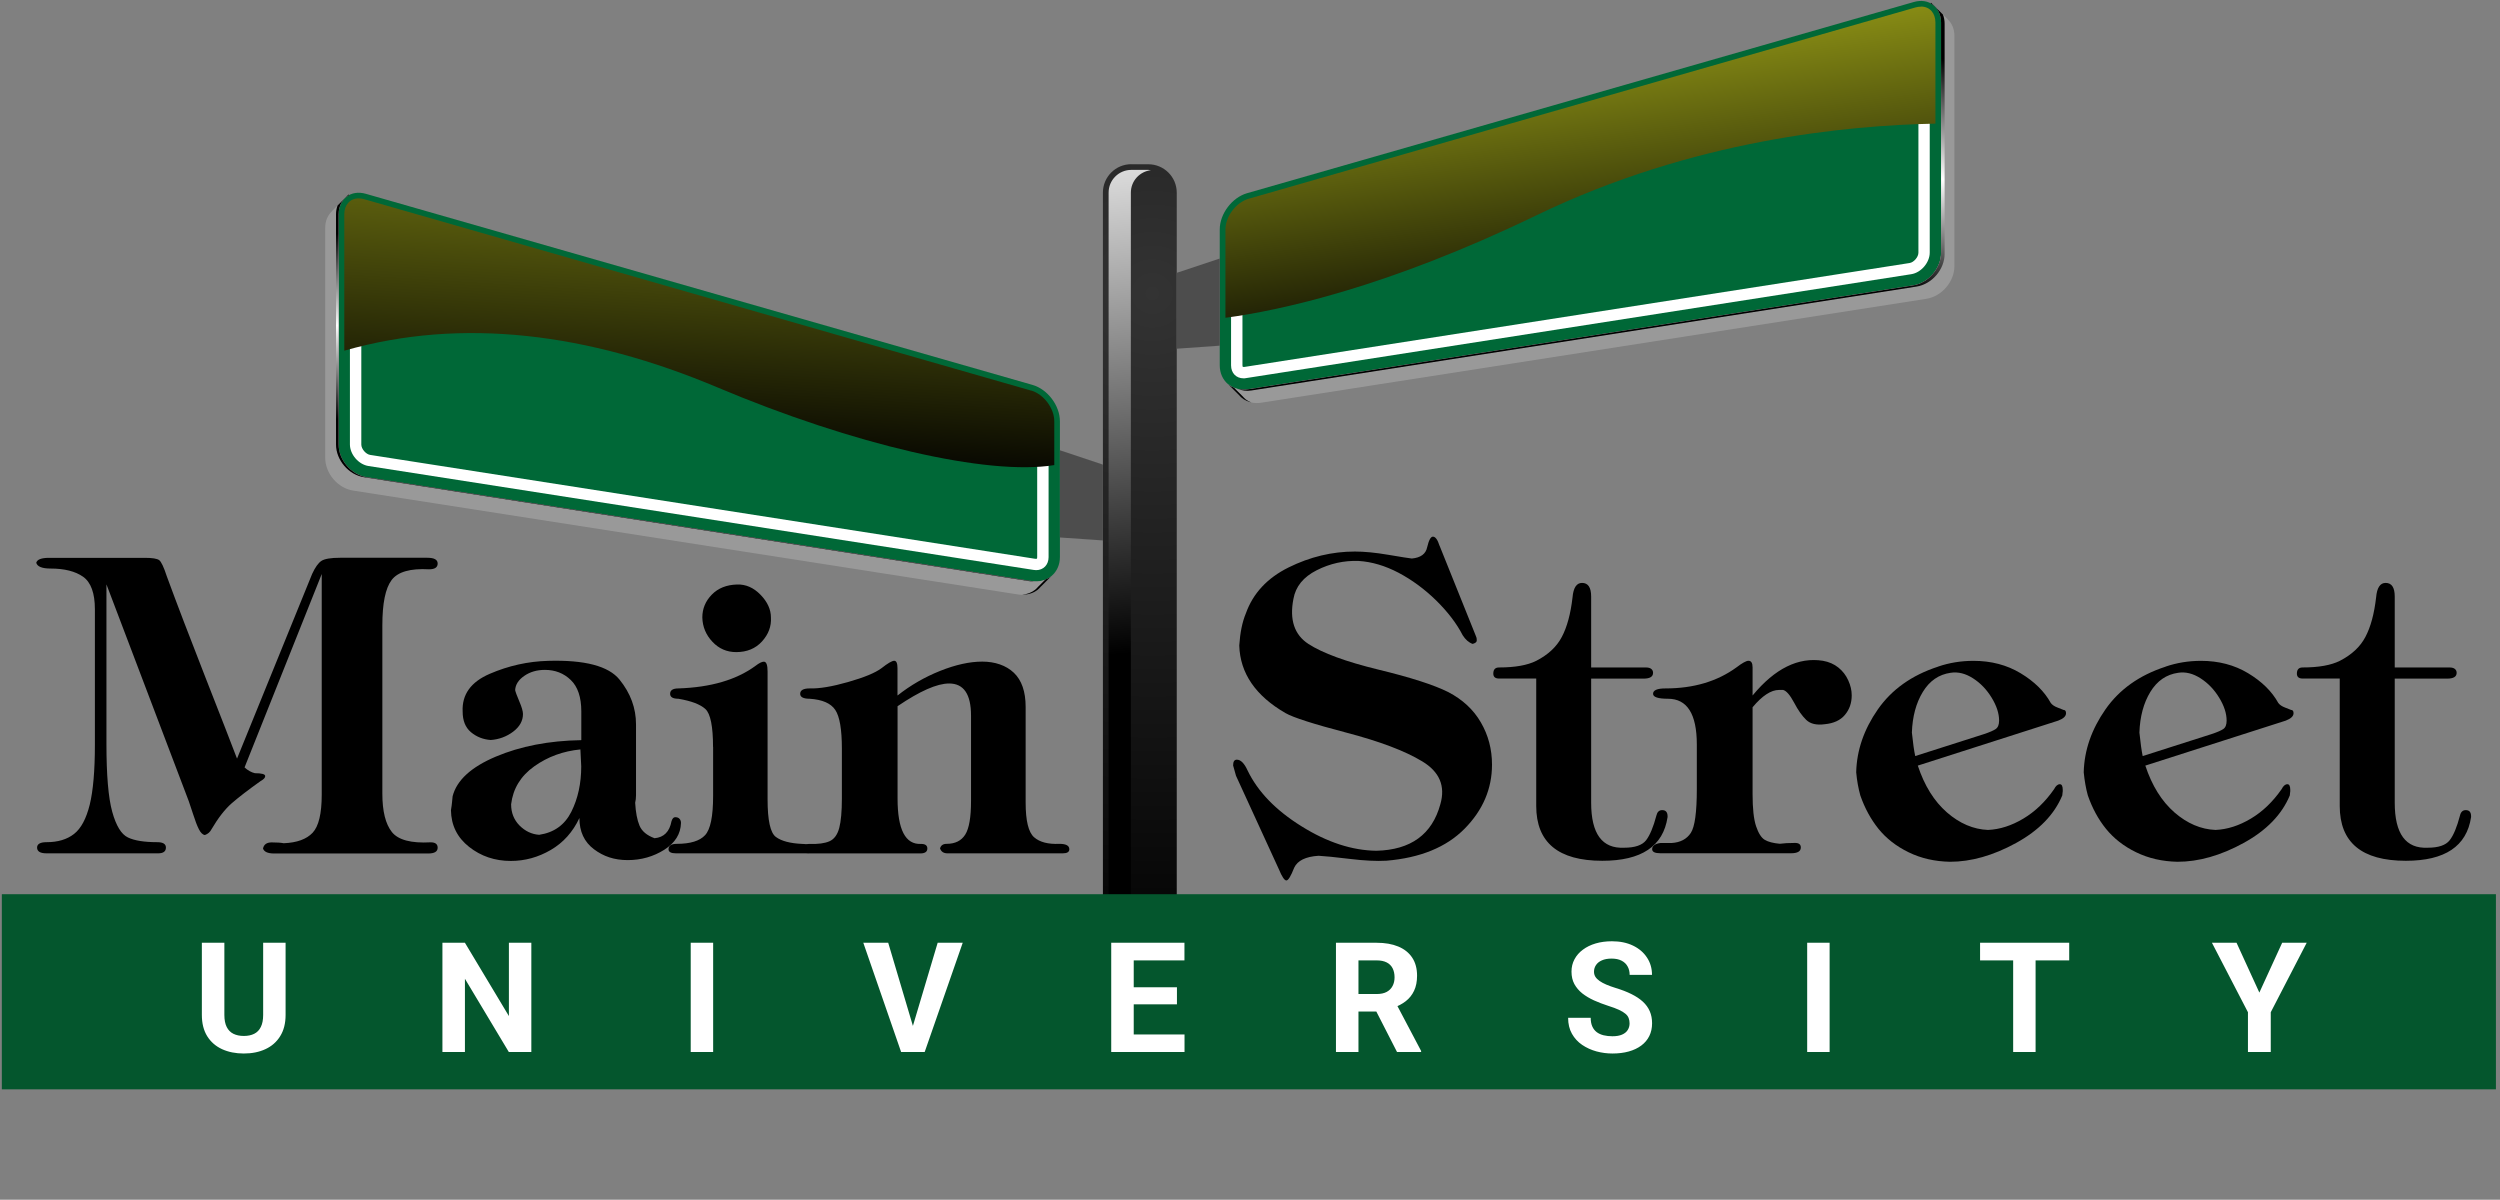 <?xml version="1.0" encoding="UTF-8"?> <svg xmlns="http://www.w3.org/2000/svg" width="423" height="203" viewBox="0 0 423 203" fill="none"><rect x="0" y="0" width="423" height="203" fill="#808080" stroke="none"/><g clip-path="url(#clip0_19_2)"><path d="M18.01 98.898V125.825C18.01 131.134 18.331 134.964 18.986 137.342C19.642 139.719 20.529 141.172 21.647 141.699C22.765 142.239 24.424 142.496 26.609 142.496C27.586 142.496 28.074 142.804 28.074 143.408C28.074 144.064 27.624 144.385 26.75 144.385H7.881C6.814 144.385 6.274 144.064 6.274 143.408C6.274 142.804 6.814 142.496 7.881 142.496C9.796 142.496 11.339 142.033 12.521 141.108C13.716 140.182 14.591 138.524 15.182 136.159C15.76 133.794 16.056 130.388 16.056 125.979V103.101C16.056 100.363 15.387 98.525 14.063 97.587C12.74 96.662 10.902 96.199 8.575 96.199C7.135 96.199 6.313 95.877 6.133 95.222C6.274 94.669 6.994 94.386 8.305 94.386H24.514C25.773 94.386 26.57 94.515 26.93 94.772C27.277 95.029 27.714 95.942 28.228 97.523C29.951 102.214 32.136 107.921 34.758 114.617C37.393 121.314 39.167 125.902 40.105 128.357L52.818 97.099C53.332 95.98 53.859 95.248 54.386 94.901C54.925 94.553 55.98 94.374 57.56 94.374H72.304C73.473 94.374 74.052 94.695 74.052 95.35C74.052 96.006 73.563 96.327 72.587 96.327C69.424 96.147 67.317 96.751 66.263 98.14C65.208 99.541 64.694 102.098 64.694 105.813V134.283C64.694 137.265 65.234 139.424 66.301 140.773C67.368 142.123 69.566 142.701 72.869 142.521C73.666 142.521 74.052 142.83 74.052 143.434C74.052 144.09 73.512 144.411 72.445 144.411H46.391C45.311 144.411 44.694 144.128 44.501 143.575C44.642 142.881 45.131 142.534 45.966 142.534C46.905 142.534 47.573 142.586 47.997 142.676C50.234 142.586 51.866 141.994 52.895 140.902C53.923 139.809 54.437 137.663 54.437 134.45V97.124L41.378 129.848C41.943 130.362 42.522 130.684 43.126 130.825C44.295 130.825 44.874 130.992 44.874 131.314C44.874 131.596 44.617 131.866 44.103 132.149C42.008 133.64 40.375 134.9 39.205 135.915C38.036 136.943 36.905 138.408 35.786 140.311C35.555 140.773 35.182 141.108 34.668 141.288C34.295 141.236 33.961 140.915 33.653 140.311C33.344 139.707 33.023 138.858 32.676 137.766C32.329 136.673 32.084 135.941 31.943 135.568L18.035 98.936L18.01 98.898Z" fill="black"></path><path d="M98.358 125.208V120.388C98.358 117.972 97.767 116.198 96.572 115.054C95.389 113.91 93.924 113.345 92.201 113.345C90.852 113.345 89.682 113.679 88.705 114.36C87.728 115.029 87.214 115.838 87.163 116.764C87.214 117.047 87.445 117.676 87.857 118.653C88.281 119.63 88.487 120.35 88.487 120.813C88.487 121.969 87.921 122.972 86.816 123.807C85.697 124.643 84.438 125.105 83.037 125.208C81.738 125.118 80.62 124.668 79.682 123.884C78.743 123.088 78.281 121.931 78.281 120.401C78.139 117.522 79.669 115.389 82.857 114.013C86.044 112.638 89.348 111.905 92.741 111.815C98.937 111.635 102.96 112.689 104.824 114.99C106.687 117.291 107.613 119.81 107.613 122.561V134.565C107.613 135.028 107.561 135.452 107.472 135.825C107.561 137.457 107.806 138.743 108.204 139.694C108.603 140.645 109.451 141.352 110.749 141.827C112.33 141.686 113.281 140.735 113.616 138.961C113.757 138.498 113.963 138.267 114.245 138.267C114.567 138.267 114.811 138.357 114.978 138.55C115.145 138.73 115.222 138.974 115.222 139.244C115.171 141.108 114.233 142.611 112.394 143.781C110.556 144.938 108.487 145.529 106.212 145.529C103.937 145.529 102.112 144.912 100.479 143.678C98.847 142.444 98.037 140.696 98.037 138.408C96.919 140.786 95.299 142.586 93.178 143.82C91.057 145.054 88.808 145.671 86.43 145.671C83.731 145.671 81.379 144.874 79.373 143.293C77.368 141.712 76.34 139.642 76.301 137.085C76.391 136.532 76.456 136.082 76.481 135.761C76.507 135.439 76.546 135.092 76.584 134.72C77.278 132.02 79.72 129.784 83.885 128.023C88.05 126.262 92.87 125.324 98.32 125.234L98.358 125.208ZM98.217 126.802C95.286 127.085 92.677 128.036 90.389 129.668C88.101 131.301 86.803 133.434 86.481 136.082C86.481 137.522 86.957 138.717 87.908 139.681C88.859 140.632 89.965 141.159 91.224 141.249C93.744 140.876 95.556 139.578 96.674 137.342C97.793 135.105 98.345 132.547 98.345 129.668L98.204 126.802H98.217Z" fill="black"></path><path d="M120.647 126.391C120.647 122.908 120.21 120.761 119.361 119.977C118.5 119.18 116.97 118.602 114.785 118.229C113.847 118.229 113.384 117.946 113.384 117.394C113.384 116.789 113.847 116.481 114.785 116.481C120.287 116.301 124.631 115.016 127.845 112.651C128.449 112.188 128.911 111.957 129.246 111.957C129.67 111.957 129.875 112.509 129.875 113.628V135.259C129.875 138.794 130.338 140.915 131.277 141.609C132.202 142.303 133.693 142.701 135.75 142.791C136.778 142.791 137.292 143.138 137.292 143.833C137.292 144.205 137.009 144.385 136.457 144.385H114.374C113.538 144.385 113.114 144.154 113.114 143.691C113.114 143.087 113.577 142.779 114.515 142.779C116.79 142.779 118.397 142.29 119.297 141.313C120.209 140.336 120.659 138.126 120.659 134.681V126.378L120.647 126.391ZM124.708 98.898C126.199 98.847 127.523 99.438 128.693 100.646C129.863 101.854 130.441 103.139 130.441 104.476C130.531 105.967 130.03 107.317 128.937 108.525C127.845 109.733 126.379 110.337 124.567 110.337C122.986 110.337 121.636 109.759 120.544 108.589C119.451 107.432 118.873 106.057 118.834 104.476C118.834 102.985 119.374 101.7 120.441 100.607C121.508 99.515 122.934 98.949 124.708 98.898Z" fill="black"></path><path d="M151.881 117.663C154.066 115.941 156.47 114.553 159.079 113.512C161.688 112.471 164.066 111.944 166.2 111.944C168.334 111.944 170.223 112.574 171.547 113.833C172.871 115.093 173.539 117.021 173.539 119.617V135.799C173.539 138.871 174.015 140.825 174.966 141.66C175.917 142.496 177.357 142.868 179.259 142.778C180.378 142.778 180.93 143.087 180.93 143.691C180.93 144.154 180.558 144.385 179.812 144.385H160.313C159.657 144.385 159.246 144.102 159.053 143.55C159.195 143.036 159.567 142.778 160.172 142.778C161.611 142.778 162.665 142.252 163.321 141.21C163.976 140.169 164.298 138.267 164.298 135.529V121.082C164.298 117.458 163.064 115.646 160.596 115.646C158.539 115.646 155.634 116.931 151.868 119.489V135.118C151.868 140.375 153.192 142.933 155.853 142.791C156.547 142.791 156.907 143.048 156.907 143.563C156.907 144.115 156.508 144.398 155.724 144.398H136.996C136.251 144.398 135.878 144.115 135.878 143.563C135.878 143.048 136.251 142.791 136.996 142.791C138.436 142.843 139.554 142.689 140.351 142.341C141.135 141.994 141.688 141.249 141.996 140.105C142.292 138.974 142.446 137.303 142.446 135.118V126.674C142.446 123.422 142.074 121.237 141.328 120.118C140.583 119 139.143 118.37 136.996 118.229C135.93 118.229 135.39 117.946 135.39 117.394C135.39 116.789 135.93 116.481 136.996 116.481C138.629 116.532 140.788 116.173 143.487 115.401C146.187 114.63 148.076 113.859 149.143 113.062C150.21 112.227 150.93 111.802 151.303 111.802C151.675 111.802 151.855 112.227 151.855 113.062V117.663H151.881Z" fill="black"></path><path d="M243.579 92.343L249.723 107.625C249.762 107.715 249.801 107.818 249.826 107.908C249.852 107.998 249.865 108.165 249.865 108.396C249.865 108.628 249.634 108.821 249.171 108.949C248.515 108.718 247.963 108.229 247.487 107.484C246.459 105.479 244.955 103.525 242.988 101.584C241.009 99.656 238.888 98.101 236.626 96.906C234.363 95.723 232.127 95.055 229.89 94.913C227.422 94.823 225.057 95.338 222.795 96.481C220.533 97.625 219.222 99.232 218.849 101.327C218.155 104.862 219.003 107.407 221.394 108.962C223.798 110.517 227.731 111.957 233.206 113.293C238.682 114.617 242.628 115.89 245.045 117.098C247.461 118.358 249.312 120.067 250.559 122.226C251.819 124.386 252.448 126.776 252.448 129.373C252.448 133.46 250.906 137.085 247.808 140.221C244.711 143.357 240.302 145.156 234.569 145.632C232.937 145.722 230.867 145.632 228.348 145.323C225.828 145.015 224.08 144.848 223.103 144.796C220.918 144.938 219.543 145.606 218.977 146.814C218.412 148.254 217.975 148.974 217.654 148.974C217.332 148.974 216.908 148.344 216.394 147.097L209.132 131.262C209.042 130.941 208.952 130.594 208.849 130.247C208.759 129.9 208.682 129.655 208.643 129.514C208.643 128.859 208.849 128.537 209.273 128.537C209.928 128.537 210.533 129.141 211.085 130.35C212.808 133.936 215.841 137.085 220.199 139.797C224.556 142.521 228.785 143.897 232.885 143.948C238.708 143.807 242.32 141.185 243.708 136.069C244.595 132.997 243.567 130.581 240.636 128.82C237.705 127.046 233.438 125.44 227.847 123.974C222.255 122.509 218.81 121.404 217.512 120.658C212.435 117.728 209.826 113.91 209.684 109.219C209.826 107.034 210.198 105.222 210.802 103.782C212.011 100.389 214.427 97.793 218.039 96.006C221.651 94.219 225.391 93.32 229.248 93.32C230.829 93.32 232.718 93.5 234.903 93.872C237.088 94.245 238.425 94.451 238.888 94.502C240.379 94.361 241.24 93.731 241.471 92.613C241.754 91.404 242.076 90.8 242.448 90.8C242.872 90.8 243.245 91.314 243.567 92.33L243.579 92.343Z" fill="black"></path><path d="M259.929 114.81H253.644C252.988 114.81 252.667 114.527 252.667 113.975C252.667 113.281 252.988 112.934 253.644 112.934C256.343 112.934 258.438 112.561 259.929 111.815C261.935 110.787 263.374 109.45 264.261 107.767C265.148 106.096 265.752 103.859 266.073 101.07C266.215 99.438 266.755 98.628 267.68 98.628C268.708 98.628 269.223 99.399 269.223 100.929V112.934H278.452C278.876 112.934 279.184 113.011 279.39 113.178C279.595 113.345 279.698 113.563 279.698 113.846C279.698 114.502 279.158 114.823 278.092 114.823H269.223V135.825C269.223 141.082 271.086 143.614 274.814 143.434C276.626 143.434 277.86 143.01 278.516 142.174C279.158 141.339 279.75 139.938 280.264 137.984C280.405 137.38 280.727 137.072 281.241 137.072C281.845 137.072 282.153 137.419 282.153 138.113V138.254C281.408 143.19 277.732 145.645 271.112 145.645C263.657 145.645 259.929 142.547 259.929 136.365V114.81Z" fill="black"></path><path d="M296.549 117.663C300.316 113.101 304.287 111.147 308.426 111.802C309.455 111.982 310.329 112.368 311.048 112.946C311.768 113.525 312.334 114.245 312.719 115.106C313.118 115.967 313.311 116.815 313.311 117.651C313.311 118.949 312.925 120.054 312.154 120.967C311.383 121.879 310.251 122.393 308.76 122.535C307.359 122.728 306.318 122.483 305.611 121.802C304.917 121.134 304.223 120.157 303.555 118.872C302.873 117.599 302.256 116.879 301.704 116.738H301.01C299.66 116.738 298.169 117.715 296.537 119.669V134.385C296.537 136.802 296.729 138.601 297.128 139.797C297.526 140.979 298.015 141.75 298.593 142.097C299.172 142.444 300.02 142.663 301.138 142.766C301.794 142.676 302.655 142.624 303.722 142.624C304.377 142.624 304.699 142.881 304.699 143.395C304.699 144.051 304.146 144.372 303.028 144.372H280.945C280.007 144.372 279.544 144.141 279.544 143.678C279.544 143.126 280.007 142.766 280.945 142.637H282.834C284.326 142.547 285.405 141.969 286.086 140.928C286.768 139.887 287.102 137.406 287.102 133.499V125.967C287.102 120.8 285.47 118.229 282.218 118.229C280.547 118.229 279.698 117.946 279.698 117.394C279.698 116.789 280.392 116.481 281.793 116.481C286.549 116.481 290.547 115.299 293.812 112.921C294.788 112.175 295.47 111.802 295.842 111.802C296.305 111.802 296.537 112.175 296.537 112.921V117.663H296.549Z" fill="black"></path><path d="M327.912 112.792C329.815 112.137 331.82 111.815 333.915 111.815C336.897 111.815 339.558 112.509 341.884 113.91C344.211 115.311 345.907 116.982 346.987 118.936C347.219 119.257 347.617 119.527 348.17 119.733C348.722 119.938 349.057 120.067 349.147 120.118C349.429 120.118 349.571 120.311 349.571 120.671C349.571 121.185 349.134 121.597 348.247 121.931L324.493 129.54C325.611 132.933 327.257 135.568 329.416 137.457C331.588 139.347 333.902 140.324 336.37 140.426C338.375 140.336 340.368 139.694 342.347 138.511C344.326 137.329 346.062 135.671 347.553 133.524C347.836 132.972 348.157 132.689 348.53 132.689C348.851 132.689 349.018 133.01 349.018 133.666C349.018 133.846 349.018 134.013 348.98 134.154C348.954 134.295 348.941 134.437 348.941 134.578C347.591 137.83 344.982 140.516 341.113 142.637C337.244 144.758 333.516 145.812 329.93 145.812C327.372 145.76 325.033 145.233 322.938 144.205C320.843 143.19 319.146 141.853 317.835 140.234C316.537 138.614 315.508 136.725 314.763 134.578C314.442 133.421 314.197 132.11 314.069 130.671C314.159 126.943 315.38 123.409 317.732 120.028C320.084 116.661 323.478 114.245 327.899 112.805L327.912 112.792ZM324.069 127.92L335.663 124.219C336.64 123.897 337.308 123.602 337.681 123.345C338.054 123.088 338.247 122.612 338.247 121.918C338.247 120.71 337.822 119.412 336.987 118.049C336.151 116.674 335.098 115.581 333.838 114.772C332.578 113.962 331.319 113.64 330.059 113.833C328.054 114.116 326.486 115.196 325.342 117.072C324.198 118.949 323.581 121.25 323.491 123.949C323.671 125.722 323.863 127.046 324.056 127.92H324.069Z" fill="black"></path><path d="M366.409 112.792C368.325 112.137 370.317 111.815 372.412 111.815C375.394 111.815 378.055 112.509 380.381 113.91C382.708 115.311 384.405 116.982 385.484 118.936C385.716 119.257 386.114 119.527 386.667 119.733C387.232 119.938 387.554 120.067 387.644 120.118C387.926 120.118 388.068 120.311 388.068 120.671C388.068 121.185 387.618 121.597 386.744 121.931L362.99 129.54C364.109 132.933 365.754 135.568 367.913 137.457C370.086 139.347 372.399 140.324 374.867 140.426C376.872 140.336 378.865 139.694 380.844 138.511C382.824 137.329 384.559 135.671 386.05 133.524C386.333 132.972 386.654 132.689 387.027 132.689C387.348 132.689 387.515 133.01 387.515 133.666C387.515 133.846 387.515 134.013 387.477 134.154C387.451 134.295 387.438 134.437 387.438 134.578C386.088 137.83 383.479 140.516 379.61 142.637C375.741 144.758 372.014 145.812 368.427 145.812C365.87 145.76 363.543 145.233 361.435 144.205C359.34 143.19 357.643 141.853 356.332 140.234C355.021 138.614 354.006 136.725 353.26 134.578C352.939 133.421 352.707 132.11 352.566 130.671C352.656 126.943 353.89 123.409 356.242 120.028C358.594 116.661 361.975 114.245 366.409 112.805V112.792ZM362.566 127.92L374.16 124.219C375.137 123.897 375.818 123.602 376.191 123.345C376.564 123.088 376.744 122.612 376.744 121.918C376.744 120.71 376.32 119.412 375.484 118.049C374.649 116.674 373.595 115.581 372.335 114.772C371.075 113.962 369.816 113.64 368.556 113.833C366.551 114.116 364.983 115.196 363.839 117.072C362.695 118.949 362.078 121.25 361.988 123.949C362.168 125.722 362.36 127.046 362.54 127.92H362.566Z" fill="black"></path><path d="M395.896 114.81H389.61C388.955 114.81 388.633 114.527 388.633 113.975C388.633 113.281 388.955 112.934 389.61 112.934C392.309 112.934 394.405 112.561 395.896 111.815C397.901 110.787 399.34 109.45 400.227 107.767C401.114 106.096 401.718 103.859 402.04 101.07C402.181 99.438 402.721 98.628 403.646 98.628C404.675 98.628 405.189 99.399 405.189 100.929V112.934H414.418C414.842 112.934 415.151 113.011 415.356 113.178C415.562 113.345 415.665 113.563 415.665 113.846C415.665 114.502 415.125 114.823 414.058 114.823H405.189V135.825C405.189 141.082 407.053 143.614 410.78 143.434C412.593 143.434 413.827 143.01 414.482 142.174C415.138 141.339 415.716 139.938 416.23 137.984C416.372 137.38 416.693 137.072 417.207 137.072C417.811 137.072 418.107 137.419 418.107 138.113V138.254C417.361 143.19 413.685 145.645 407.066 145.645C399.61 145.645 395.883 142.547 395.883 136.365V114.81H395.896Z" fill="black"></path><path d="M191.419 27.794H194.298C196.946 27.794 199.106 29.941 199.106 32.601V160.76C199.106 163.408 196.959 165.567 194.298 165.567H191.419C188.771 165.567 186.612 163.421 186.612 160.76V32.589C186.612 29.941 188.758 27.781 191.419 27.781V27.794Z" fill="url(#paint0_radial_19_2)"></path><path style="mix-blend-mode:screen" d="M191.342 160.747V32.589C191.342 30.622 192.833 29.015 194.735 28.797C194.594 28.784 194.44 28.745 194.298 28.745H191.419C189.298 28.745 187.576 30.468 187.576 32.589V160.747C187.576 162.868 189.298 164.59 191.419 164.59H194.298C194.452 164.59 194.594 164.565 194.735 164.539C192.833 164.32 191.342 162.714 191.342 160.747Z" fill="url(#paint1_linear_19_2)"></path><path d="M328.427 42.755C328.427 45.39 326.293 47.897 323.684 48.295L211.124 65.878C208.515 66.289 206.381 64.464 206.381 61.817V38.822C206.381 36.175 208.463 33.424 210.995 32.691L323.812 0.34C326.344 -0.393 328.427 1.175 328.427 3.823V42.755Z" fill="#006837"></path><path d="M206.381 58.488L199.105 59.002V46.161L206.381 43.745V58.488Z" fill="#4D4D4D"></path><path d="M207.268 64.464L207.396 64.593C207.396 64.593 207.319 64.516 207.28 64.464H207.268ZM207.859 65.056L209.658 66.855C209.8 67.022 209.954 67.176 210.121 67.318L210.147 67.343C210.995 68.012 212.126 68.346 213.386 68.14L325.946 50.557C328.555 50.146 330.689 47.652 330.689 45.017V6.072C330.689 4.89 330.252 3.939 329.571 3.296V3.271L326.73 0.417L326.679 0.571C327.745 1.15 328.439 2.294 328.439 3.81V42.742C328.439 45.377 326.306 47.884 323.696 48.282L211.137 65.865C209.864 66.058 208.72 65.724 207.872 65.03L207.859 65.056Z" fill="#999999"></path><path style="mix-blend-mode:screen" d="M328.735 2.448L326.717 0.43L326.666 0.584C327.733 1.163 328.427 2.306 328.427 3.823V42.755C328.427 45.39 326.293 47.897 323.684 48.295L211.124 65.878C210.532 65.968 209.98 65.93 209.466 65.814C210.147 66.084 210.905 66.2 211.728 66.071L324.288 48.488C326.897 48.077 329.031 45.583 329.031 42.948V4.016C329.031 3.438 328.928 2.911 328.735 2.448ZM207.268 64.464L207.396 64.593C207.396 64.593 207.319 64.516 207.28 64.464H207.268ZM210.738 67.536L210.712 67.51C210.545 67.369 210.391 67.215 210.25 67.048L208.797 65.608C208.45 65.467 208.129 65.287 207.846 65.055L209.646 66.855C209.787 67.022 209.941 67.176 210.108 67.318L210.134 67.343C210.584 67.703 211.124 67.948 211.715 68.089C211.368 67.948 211.034 67.768 210.738 67.549V67.536Z" fill="url(#paint2_linear_19_2)"></path><path d="M57.291 75.197C57.291 77.832 59.424 80.338 62.033 80.736L174.593 98.32C177.203 98.731 179.336 96.906 179.336 94.258V71.264C179.336 68.629 177.254 65.865 174.722 65.133L61.905 32.794C59.373 32.062 57.291 33.63 57.291 36.277V75.21V75.197Z" fill="#006837"></path><path d="M179.336 90.942L186.612 91.443V78.616L179.336 76.186V90.942Z" fill="#4D4D4D"></path><path d="M178.437 96.918C178.437 96.918 178.36 97.008 178.321 97.047L178.45 96.918H178.437ZM174.593 98.332L62.034 80.749C59.424 80.338 57.291 77.844 57.291 75.21V36.277C57.291 34.761 57.985 33.617 59.051 33.038L59 32.884L56.147 35.737V35.763C55.465 36.406 55.028 37.357 55.028 38.539V77.472C55.028 80.106 57.162 82.613 59.771 83.011L172.331 100.594C173.578 100.787 174.709 100.466 175.558 99.785L175.583 99.759C175.75 99.618 175.905 99.463 176.046 99.296L177.845 97.497C176.997 98.191 175.84 98.525 174.581 98.332H174.593Z" fill="#999999"></path><path style="mix-blend-mode:screen" d="M175.198 98.371C174.992 98.371 174.799 98.371 174.593 98.332L62.034 80.749C59.424 80.338 57.291 77.844 57.291 75.21V36.277C57.291 34.761 57.985 33.617 59.051 33.038L59 32.884L57.123 34.761C56.944 35.211 56.853 35.712 56.853 36.277V75.21C56.853 77.844 58.987 80.351 61.596 80.749L174.156 98.332C174.516 98.384 174.863 98.397 175.198 98.371ZM175.635 99.296C175.493 99.463 175.339 99.618 175.172 99.759L175.146 99.785C174.542 100.26 173.784 100.556 172.948 100.62C173.964 100.646 174.876 100.35 175.583 99.785L175.609 99.759C175.776 99.618 175.93 99.463 176.072 99.296L177.871 97.497C177.576 97.741 177.228 97.921 176.869 98.062L175.647 99.283L175.635 99.296ZM178.437 96.918C178.437 96.918 178.36 97.008 178.321 97.047L178.45 96.918H178.437Z" fill="url(#paint3_linear_19_2)"></path><path d="M324.596 4.119V42.755C324.596 43.488 323.825 44.388 323.105 44.503L210.545 62.087C210.545 62.087 210.455 62.087 210.404 62.087C210.327 62.087 210.288 62.074 210.275 62.061C210.275 62.061 210.224 61.971 210.224 61.804V38.809C210.224 37.884 211.162 36.637 212.062 36.38L324.596 4.119ZM325.033 2.075C324.815 2.075 324.583 2.114 324.339 2.178L211.522 34.542C209.8 35.031 208.296 37.036 208.296 38.822V61.816C208.296 63.115 209.157 64.014 210.404 64.014C210.545 64.014 210.687 64.014 210.828 63.976L323.388 46.393C325.046 46.136 326.511 44.426 326.511 42.742V3.81C326.511 2.718 325.959 2.075 325.033 2.075Z" fill="white"></path><path d="M61.121 36.56L173.655 68.847C174.542 69.104 175.493 70.351 175.493 71.276V94.271C175.493 94.438 175.454 94.515 175.442 94.528C175.442 94.528 175.39 94.553 175.313 94.553C175.275 94.553 175.223 94.553 175.185 94.553L62.625 76.97C61.905 76.855 61.134 75.955 61.134 75.222V36.586M60.684 34.529C59.758 34.529 59.206 35.185 59.206 36.264V75.197C59.206 76.88 60.658 78.577 62.329 78.847L174.889 96.43C175.03 96.456 175.172 96.469 175.313 96.469C176.547 96.469 177.421 95.569 177.421 94.271V71.276C177.421 69.49 175.917 67.485 174.195 66.996L61.365 34.632C61.121 34.568 60.889 34.529 60.671 34.529H60.684Z" fill="white"></path><path style="mix-blend-mode:screen" d="M325.033 1.124C324.725 1.124 324.403 1.175 324.082 1.265L211.265 33.63C209.144 34.246 207.345 36.624 207.345 38.835V53.77C216.548 52.537 234.659 48.655 259.993 36.419C286.511 23.617 312.527 21.213 327.475 20.918V3.81C327.475 2.204 326.499 1.111 325.046 1.111L325.033 1.124Z" fill="url(#paint4_linear_19_2)"></path><path style="mix-blend-mode:screen" d="M174.452 66.084L61.635 33.707C61.314 33.617 60.992 33.565 60.684 33.565C59.231 33.565 58.254 34.645 58.254 36.264V59.336C78.152 53.629 99.553 56.341 121.379 65.544C144.387 75.248 167.125 80.531 178.385 78.693V71.276C178.385 69.066 176.586 66.688 174.465 66.071L174.452 66.084Z" fill="url(#paint5_linear_19_2)"></path><path d="M422.31 151.3H0.31V184.32H422.31V151.3Z" fill="#04562D"></path><path d="M44.526 159.516H48.322V171.729C48.322 173.15 48.017 174.348 47.408 175.321C46.807 176.295 45.973 177.027 44.907 177.518C43.849 178.008 42.63 178.254 41.251 178.254C39.871 178.254 38.644 178.008 37.569 177.518C36.503 177.027 35.665 176.295 35.056 175.321C34.455 174.348 34.154 173.15 34.154 171.729V159.516H37.963V171.729C37.963 172.558 38.094 173.235 38.356 173.76C38.619 174.285 38.995 174.67 39.486 174.915C39.986 175.16 40.574 175.283 41.251 175.283C41.945 175.283 42.533 175.16 43.015 174.915C43.506 174.67 43.879 174.285 44.133 173.76C44.395 173.235 44.526 172.558 44.526 171.729V159.516ZM89.902 159.516V178H86.093L78.666 165.609V178H74.858V159.516H78.666L86.106 171.919V159.516H89.902ZM120.665 159.516V178H116.869V159.516H120.665ZM154.297 174.141L158.652 159.516H162.892L156.456 178H153.663L154.297 174.141ZM150.286 159.516L154.628 174.141L155.288 178H152.469L146.071 159.516H150.286ZM200.422 175.029V178H190.583V175.029H200.422ZM191.827 159.516V178H188.019V159.516H191.827ZM199.14 167.044V169.938H190.583V167.044H199.14ZM200.409 159.516V162.499H190.583V159.516H200.409ZM226.044 159.516H232.937C234.351 159.516 235.565 159.727 236.581 160.15C237.605 160.574 238.392 161.2 238.942 162.029C239.492 162.859 239.767 163.879 239.767 165.089C239.767 166.079 239.598 166.93 239.26 167.641C238.929 168.343 238.46 168.931 237.85 169.405C237.249 169.871 236.543 170.243 235.73 170.522L234.524 171.157H228.532L228.507 168.187H232.963C233.631 168.187 234.186 168.068 234.626 167.831C235.066 167.594 235.396 167.264 235.616 166.841C235.845 166.418 235.959 165.927 235.959 165.368C235.959 164.776 235.849 164.264 235.629 163.832C235.409 163.4 235.074 163.07 234.626 162.842C234.177 162.613 233.614 162.499 232.937 162.499H229.852V178H226.044V159.516ZM236.378 178L232.163 169.761L236.187 169.735L240.453 177.822V178H236.378ZM275.723 173.163C275.723 172.833 275.672 172.537 275.571 172.274C275.478 172.004 275.3 171.758 275.037 171.538C274.775 171.31 274.407 171.085 273.933 170.865C273.459 170.645 272.845 170.417 272.092 170.18C271.254 169.909 270.459 169.604 269.705 169.266C268.961 168.927 268.3 168.534 267.725 168.085C267.158 167.628 266.709 167.099 266.379 166.498C266.058 165.897 265.897 165.199 265.897 164.403C265.897 163.633 266.066 162.935 266.405 162.309C266.743 161.674 267.217 161.132 267.827 160.684C268.436 160.227 269.155 159.875 269.985 159.63C270.823 159.384 271.741 159.262 272.74 159.262C274.102 159.262 275.291 159.507 276.307 159.998C277.323 160.489 278.11 161.162 278.668 162.017C279.235 162.871 279.519 163.849 279.519 164.949H275.736C275.736 164.408 275.621 163.934 275.393 163.527C275.173 163.113 274.834 162.787 274.377 162.55C273.929 162.313 273.362 162.194 272.676 162.194C272.016 162.194 271.466 162.296 271.026 162.499C270.586 162.694 270.256 162.96 270.036 163.299C269.815 163.629 269.705 164.001 269.705 164.416C269.705 164.729 269.782 165.013 269.934 165.267C270.095 165.521 270.332 165.757 270.645 165.978C270.958 166.198 271.343 166.405 271.8 166.6C272.257 166.794 272.786 166.985 273.387 167.171C274.394 167.476 275.279 167.818 276.04 168.199C276.811 168.58 277.454 169.007 277.97 169.481C278.486 169.955 278.876 170.493 279.138 171.094C279.4 171.695 279.532 172.376 279.532 173.138C279.532 173.942 279.375 174.661 279.062 175.296C278.749 175.931 278.296 176.468 277.703 176.908C277.111 177.348 276.404 177.683 275.583 177.911C274.762 178.14 273.844 178.254 272.828 178.254C271.914 178.254 271.013 178.135 270.124 177.898C269.236 177.653 268.427 177.285 267.7 176.794C266.98 176.303 266.405 175.677 265.973 174.915C265.541 174.153 265.326 173.252 265.326 172.211H269.147C269.147 172.786 269.236 173.273 269.413 173.671C269.591 174.069 269.841 174.39 270.162 174.636C270.493 174.881 270.882 175.059 271.33 175.169C271.787 175.279 272.287 175.334 272.828 175.334C273.489 175.334 274.03 175.241 274.453 175.055C274.885 174.868 275.203 174.61 275.406 174.28C275.617 173.95 275.723 173.578 275.723 173.163ZM309.571 159.516V178H305.775V159.516H309.571ZM344.422 159.516V178H340.627V159.516H344.422ZM350.11 159.516V162.499H335.028V159.516H350.11ZM378.423 159.516L382.282 167.945L386.142 159.516H390.293L384.212 171.271V178H380.353V171.271L374.259 159.516H378.423Z" fill="white"></path></g><defs><radialGradient id="paint0_radial_19_2" cx="0" cy="0" r="1" gradientUnits="userSpaceOnUse" gradientTransform="translate(194.977 49.483) rotate(-180) scale(118.393 118.387)"><stop stop-color="#333333"></stop><stop offset="1"></stop></radialGradient><linearGradient id="paint1_linear_19_2" x1="184.234" y1="15.854" x2="192.524" y2="110.44" gradientUnits="userSpaceOnUse"><stop stop-color="white"></stop><stop offset="1"></stop></linearGradient><linearGradient id="paint2_linear_19_2" x1="270.868" y1="40.39" x2="279.183" y2="-1.228" gradientUnits="userSpaceOnUse"><stop offset="0.04"></stop><stop offset="0.5" stop-color="white"></stop><stop offset="0.97"></stop></linearGradient><linearGradient id="paint3_linear_19_2" x1="110.029" y1="30.892" x2="114.592" y2="64.027" gradientUnits="userSpaceOnUse"><stop offset="0.04"></stop><stop offset="0.5" stop-color="white"></stop><stop offset="0.97"></stop></linearGradient><linearGradient id="paint4_linear_19_2" x1="260.803" y1="-21.176" x2="271.368" y2="58.539" gradientUnits="userSpaceOnUse"><stop stop-color="#D9E021"></stop><stop offset="1"></stop></linearGradient><linearGradient id="paint5_linear_19_2" x1="123.32" y1="-23.477" x2="116.919" y2="79.927" gradientUnits="userSpaceOnUse"><stop stop-color="#D9E021"></stop><stop offset="1"></stop></linearGradient><clipPath id="clip0_19_2"><rect width="422" height="202" fill="white" transform="translate(0.31 0.16)"></rect></clipPath></defs></svg> 